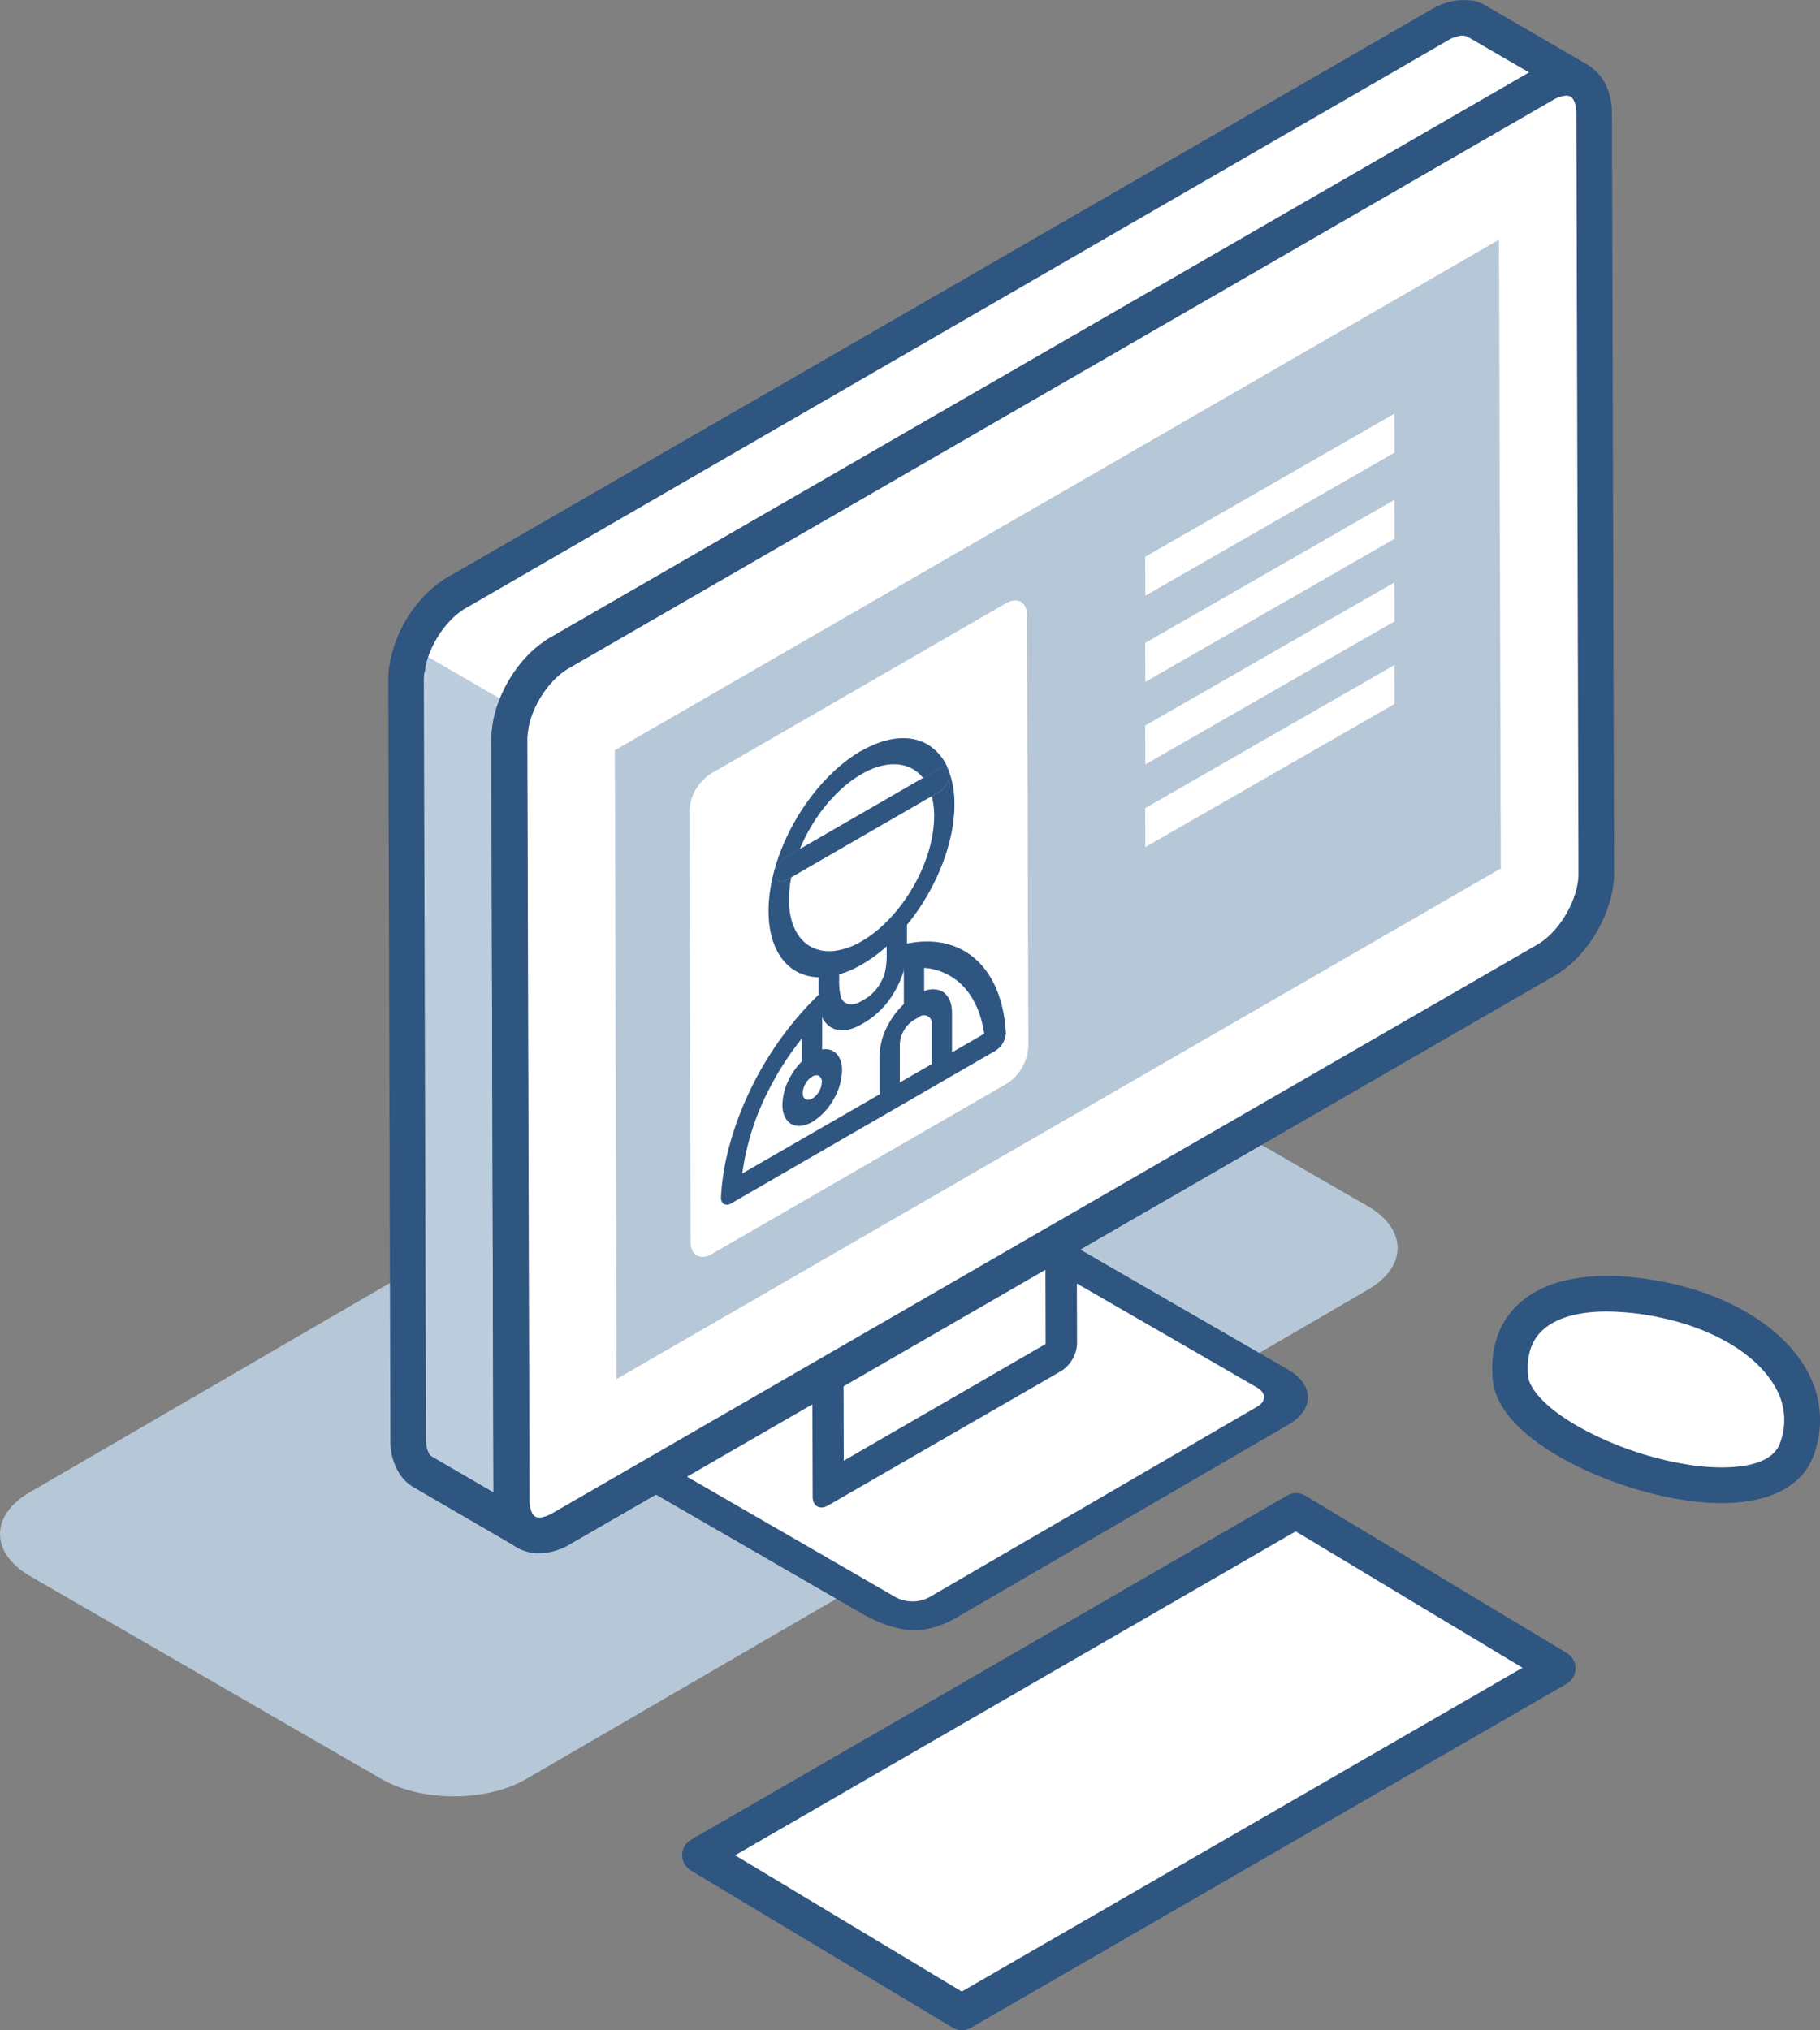 <svg xmlns="http://www.w3.org/2000/svg" xmlns:xlink="http://www.w3.org/1999/xlink" viewBox="0 0 510.93 569.84"><rect x="0" y="0" width="510.93" height="569.84" fill="#808080" stroke="none"/><defs><style>.cls-1{fill:none;}.cls-2{isolation:isolate;}.cls-3{fill:#b6c8d8;}.cls-4{fill:#fff;}.cls-5{fill:#2f5581;}.cls-6{fill:#bccddd;}.cls-7{clip-path:url(#clip-path);}.cls-8{clip-path:url(#clip-path-2);}.cls-9{clip-path:url(#clip-path-3);}.cls-10{clip-path:url(#clip-path-4);}.cls-11{clip-path:url(#clip-path-5);}</style><clipPath id="clip-path"><polygon class="cls-1" points="173.1 387.07 172.6 210.6 420.82 67.28 421.32 243.76 173.1 387.07"/></clipPath><clipPath id="clip-path-2"><polygon class="cls-1" points="321.53 167.2 321.5 156.28 391.45 116.12 391.48 127.05 321.53 167.2"/></clipPath><clipPath id="clip-path-3"><polygon class="cls-1" points="321.53 191.39 321.5 180.46 391.45 140.31 391.48 151.23 321.53 191.39"/></clipPath><clipPath id="clip-path-4"><polygon class="cls-1" points="321.53 214.57 321.5 203.65 391.45 163.49 391.48 174.41 321.53 214.57"/></clipPath><clipPath id="clip-path-5"><polygon class="cls-1" points="321.53 237.76 321.5 226.83 391.45 186.68 391.48 197.6 321.53 237.76"/></clipPath></defs><g id="Ebene_4" data-name="Ebene 4"><g class="cls-2"><path class="cls-3" d="M383.86,338.5l-98.61-56.93c-11.26-6.5-29.45-6.5-40.64,0L8.35,418.87c-11.18,6.5-11.13,17,.13,23.54l98.61,56.93c11.25,6.5,29.45,6.5,40.64,0l91.36-53.09-11.35-7.52,110.32-65.17,13.14,7.54L384,362c11.18-6.5,11.13-17-.13-23.54"/></g><polygon class="cls-4" points="180.63 415.79 255.66 452.84 360.36 394.19 356.49 387.07 296.96 348.63 180.63 415.79"/><g class="cls-2"><path class="cls-5" d="M182.55,408.55c-2.55-1.47-2.56-3.86,0-5.34l92.18-53.56a10.17,10.17,0,0,1,9.21,0l69,39.84c2.54,1.47,2.55,3.87,0,5.34l-92.18,53.56a10.12,10.12,0,0,1-9.2,0l-69-39.85m179.06-24.1-69-39.85c-7.37-4.25-19.31-4.26-26.64,0l-92.17,53.57c-7.33,4.25-7.29,11.18.08,15.43l69,39.85c10,5.18,17.07,5.77,26.64,0l92.18-53.56c7.32-4.26,7.27-11.18-.09-15.43"/></g><g class="cls-2"><polyline class="cls-4" points="293.41 324.13 236.74 356.85 236.87 409.96 293.55 377.24 293.41 329.13"/><path class="cls-5" d="M302.15,324.08l-8.74,5.05.14,48.11L236.87,410l-.14-48.11-8.74,5,.15,53.14c0,2.77,2,3.89,4.38,2.5L298,384.77a9.66,9.66,0,0,0,4.36-7.55l-.16-53.14"/></g><polygon class="cls-4" points="427.45 369.85 425.68 387.07 436.4 402.37 483.21 415.94 500.93 411.89 506.43 399.48 500.93 380.22 464.9 364.5 440.33 364.5 427.45 369.85"/><polygon class="cls-4" points="199.88 520.99 363.16 425.96 434.97 467.75 270.49 564.93 199.88 520.99"/></g><g id="Ebene_12" data-name="Ebene 12"><polygon class="cls-4" points="115.47 410.84 109.5 185.71 130 163.49 412.24 5.4 447.74 25.27 447.74 262.46 146.84 430.01 115.47 410.84"/><path class="cls-6" d="M142.72,421l-.6-223.88-29-16.82.61,223.87a12.24,12.24,0,0,0,1.7,6.71,7.17,7.17,0,0,0,2.41,2.34l29,16.83C144.31,428.54,142.73,425.41,142.72,421Z"/><path class="cls-5" d="M151.34,436a12.26,12.26,0,0,1-6.15-1.59c-4.21-2.42-6.63-7.3-6.65-13.39l-.6-213.27c0-10.72,7.25-23.33,16.57-28.71L430.87,19.43l2.5,4.33-2.5-4.33c5.31-3.07,10.78-3.43,15-1s6.63,7.3,6.65,13.38l.6,213.28c0,10.71-7.24,23.32-16.56,28.71L160.2,433.35A17.83,17.83,0,0,1,151.34,436ZM439.7,26.82a8.18,8.18,0,0,0-3.83,1.27L159.51,187.65c-6.29,3.63-11.59,12.8-11.57,20l.6,213.27c0,2.35.64,4.17,1.64,4.75s2.94.21,5-1L431.57,265.14c6.29-3.64,11.58-12.8,11.56-20l-.6-213.28c0-2.35-.64-4.17-1.64-4.74A2.3,2.3,0,0,0,439.7,26.82Z"/><path class="cls-5" d="M147.66,435a5,5,0,0,1-2.51-.68h0L116.19,417.5a12.14,12.14,0,0,1-4.1-3.94,17.15,17.15,0,0,1-2.5-9.42L109,190.87a27,27,0,0,1,.22-3.42c0-.13,0-.29.08-.45.06-.43.14-.86.22-1.29,0-.24.07-.43.11-.62s0-.23.08-.35.11-.43.17-.67l.07-.31c0-.19.09-.38.15-.57s.07-.25.11-.37l.23-.75,0-.11c0-.15.09-.3.14-.45s.13-.38.2-.56l.34-1c.21-.53.41-1,.62-1.5l0-.1.08-.17c.16-.37.34-.76.52-1.14,0-.1.11-.21.16-.33s0-.09.06-.1l.3-.59.18-.37c.15-.28.32-.57.48-.86l.16-.28.09-.16c.29-.51.57-1,.86-1.41l.15-.23.42-.63.37-.54c.08-.12.17-.24.26-.35l.06-.08.43-.59.08-.11.24-.32c.12-.16.23-.29.34-.42l.09-.11.63-.77.28-.34.33-.35c.37-.41.73-.8,1.11-1.18a4.19,4.19,0,0,1,.35-.37l.31-.29.62-.58c.31-.28.62-.56.94-.82l.57-.48c.37-.29.73-.56,1.09-.82l.1-.07.42-.3c.6-.42,1.15-.77,1.68-1.07L401.91,2.6c.38-.22.76-.42,1.14-.61l.25-.13.9-.41.25-.11.19-.07q.39-.17.78-.3l.22-.08,1-.31.12,0L407,.49c.55-.14,1-.23,1.47-.31h.1c.4-.06.83-.11,1.29-.14l.24,0h.29c.36,0,.72,0,1.07,0h.26l.19,0c.28,0,.54.05.79.09l.32,0,.24,0c.33.06.66.13,1,.22l.27.08c.29.09.58.2.87.31l.29.11.25.12.66.32.23.12a.31.31,0,0,0,.1.05s.08.05.09.06l28.95,16.82a5,5,0,0,1-4.9,8.72l-.17-.09-.13-.06-.24-.1h0l-.18,0-.11,0-.2,0h-.41c-.22,0-.37,0-.52.05h0a5,5,0,0,0-.65.14l-.11,0-.42.13-.13.05-.38.14-.15.07-.47.21-.18.09h0l-.66.35L159.51,187.65c-.34.19-.68.41-1,.64l-.32.24c-.24.18-.48.35-.7.53l-.34.28c-.27.22-.48.41-.69.6l-.4.37-.41.41-.08.08c-.26.26-.52.54-.77.83l-.08.08-.37.42-.47.57-.54.69-.34.47c-.2.26-.39.55-.59.84l-.23.35c-.26.4-.52.82-.76,1.24l-.13.23c-.2.34-.39.7-.58,1.06l-.18.36c-.19.39-.37.77-.55,1.16a1.54,1.54,0,0,1-.08.19c-.17.4-.35.83-.51,1.27l-.14.4c-.11.31-.22.62-.32.94l-.15.49c-.08.27-.15.54-.22.82l0,.13c0,.15-.08.31-.11.46s-.05.25-.08.37l0,.27c-.05.27-.1.57-.15.87a17.46,17.46,0,0,0-.18,2.36l.6,213.27c0,2.35.63,4.17,1.63,4.75h0a5,5,0,0,1-2.51,9.32ZM119.11,188.82a16,16,0,0,0-.13,2l.61,213.27a7.65,7.65,0,0,0,.9,4,2.12,2.12,0,0,0,.73.73l17.32,10.06-.6-211.23a27,27,0,0,1,.28-3.79c.07-.44.15-.89.23-1.35l0-.22c0-.23.09-.47.15-.71s.11-.49.18-.74l0-.11c.09-.39.2-.79.31-1.18l.21-.7c.14-.42.28-.86.44-1.3l.19-.53c.23-.6.47-1.2.73-1.8l.1-.23c.22-.5.47-1,.73-1.54l.24-.48c.26-.5.52-1,.79-1.46l.15-.27c.33-.58.67-1.12,1-1.67l.32-.47c.26-.39.53-.77.8-1.15l.45-.61c.24-.32.49-.63.74-.94l.63-.78.57-.64c.41-.46.78-.85,1.15-1.23l.08-.08c.21-.21.42-.43.63-.63l.57-.53c.31-.28.63-.56,1-.83s.39-.34.57-.48q.53-.42,1.08-.81l.09-.07.43-.31c.58-.4,1.13-.75,1.67-1.06L429.28,20.35,412,10.31l-.13-.07-.11-.05-.06,0,0,0-.15-.05h0l-.19,0h-.06L411,10h-.49l-.43,0h0l-.65.15-.11,0-.42.13-.1,0-.41.16h0l-.11,0-.48.22-.09,0c-.3.15-.52.26-.74.39L130.55,170.82c-.35.2-.69.42-1,.65l-.32.23c-.24.18-.48.35-.71.54s-.24.2-.37.31-.44.37-.65.57l-.38.35-.24.22-.28.29c-.25.26-.51.54-.76.82l-.28.29-.17.22c-.17.19-.32.38-.47.57l-.54.7c-.1.12-.21.27-.32.42l-.24.33c-.07.09-.13.19-.2.29l-.4.6-.12.18-.57.93-.05.1-.19.33c-.12.21-.24.42-.35.64l-.52,1c-.14.29-.27.57-.39.86a1.63,1.63,0,0,0-.09.19c-.16.36-.3.72-.44,1.07l-.52,1.52-.16.51-.25,1c0,.15-.07.3-.11.45s0,.15,0,.23,0,.27-.07.4c0,.29-.11.59-.15.88S119.13,188.72,119.11,188.82Zm0-.11v0ZM412.24,10.42Zm0,0ZM406.8.54h0l.14,0Zm.33-.08Zm0,0Zm0,0ZM411.74,0h0Z"/><g class="cls-2"><g class="cls-7"><polyline class="cls-3" points="420.82 67.28 172.6 210.6 173.1 387.07 421.32 243.76 420.82 67.28"/></g></g><g class="cls-2"><path class="cls-5" d="M270,569.84a5.07,5.07,0,0,1-2.58-.71L193.93,525a5,5,0,0,1,.07-8.62l167.32-96.6a5,5,0,0,1,5.08,0L439.87,464a5,5,0,0,1-.07,8.61l-167.32,96.6A5,5,0,0,1,270,569.84Zm-63.63-49.09L270,559l157.42-90.89-63.68-38.28Z"/></g><path class="cls-5" d="M483.27,421.91a68,68,0,0,1-8.85-.61,104.94,104.94,0,0,1-35.37-11.69c-8.65-4.79-19.14-12.58-20-22.45-1-11.3,3.57-17.91,7.6-21.47,8.54-7.56,23.46-9.53,42-5.55,17.78,3.81,32.19,12.95,38.57,24.46a28.19,28.19,0,0,1,1.93,23.87C506,417.2,496.72,421.91,483.27,421.91ZM451.1,368.12c-7.86,0-14.06,1.71-17.84,5.06-3.39,3-4.79,7.28-4.27,13.09.29,3.22,4.35,8.74,14.91,14.6a94.19,94.19,0,0,0,31.81,10.51c4.87.64,21,2.06,24-6.33a18.21,18.21,0,0,0-1.28-15.61c-5-9-16.92-16.31-31.91-19.53A74.78,74.78,0,0,0,451.1,368.12Z"/><g class="cls-2"><path class="cls-4" d="M257.92,285.55l-1.3.75-.1.06a7.88,7.88,0,0,0-2.77,2.92,7.77,7.77,0,0,0-1.14,3.86l0,10.71,9-5.18,0-11.05a2.22,2.22,0,0,0-3.65-2.07m-31.13,16.66c-.26.3-.49,1.63-.7,2a5.4,5.4,0,0,0-.78,2.64,1.84,1.84,0,0,0,.79,1.72,1.9,1.9,0,0,0,1.91-.19,5.55,5.55,0,0,0,1.9-2,5.43,5.43,0,0,0,.78-2.64l2.84-1.64,2.83-1.63-2.83,1.63-2.84,1.64a1.86,1.86,0,0,0-.79-1.73c-.21-.11-.44-1.18-.7-1.18-.37.41-.71.09-1.14.34s-.9,1-1.27,1m32.64-30.56,0,6.63a5.81,5.81,0,0,1,5.05.08c1.68.95,2.74,3,2.74,6l0,11.06,9.05-5.23c-.95-6.5-3.52-11.45-7.26-14.62a17,17,0,0,0-9.63-3.9m-28.64,13.82,0,9.13a4.63,4.63,0,0,1,3.08.47c1.51.86,2.46,2.73,2.46,5.39a16.87,16.87,0,0,1-2.42,8.2A17.19,17.19,0,0,1,228,314.9c-2.3,1.32-4.41,1.45-5.92.59s-2.47-2.73-2.47-5.38a16.89,16.89,0,0,1,2.43-8.21,19.1,19.1,0,0,1,3.07-4l0-6.42a83,83,0,0,0-9.53,14.88,71.82,71.82,0,0,0-7.21,23.06L247,307.13l0-10.72a19.42,19.42,0,0,1,2.79-9.42,21.74,21.74,0,0,1,4.05-5.12l0-9.58a26.89,26.89,0,0,1-2.53,5.85,23.93,23.93,0,0,1-8.26,8.71l-1.23.71c-3.25,1.88-6.22,2.07-8.35.85a6.29,6.29,0,0,1-2.58-2.94m6.07-4.36a3,3,0,0,0,.51.37c1.12.64,2.63.54,4.33-.44l1.23-.71a12.35,12.35,0,0,0,4.26-4.48c.18-.32.34-.64.5-1l-10.83,6.22m12.06-15.52a41.66,41.66,0,0,1-7,5.12,28.7,28.7,0,0,1-6.38,2.78v1.83l13.37-7.67v-2.06m12.67-42.13-39.52,22.82a32.94,32.94,0,0,0-.63,6.24c0,6.49,2.32,11,6,13.14a10.63,10.63,0,0,0,5.58,1.33,2.75,2.75,0,0,0,1.46-.11,19.28,19.28,0,0,0,7.4-2.69c5.65-3.26,10.72-8.81,14.41-15.2s5.95-13.54,5.93-20l2.84-1.64,2.84-1.63-2.84,1.63L262.25,229a21.59,21.59,0,0,0-.66-5.5m-19.81-6.17c-5.64,3.27-10.72,8.81-14.41,15.2a49.67,49.67,0,0,0-2.88,5.86l34.65-20a10.2,10.2,0,0,0-2.91-2.51c-3.71-2.11-8.8-1.79-14.45,1.46m-11.91,57a13.51,13.51,0,0,1-6.41-1.71c-4.72-2.69-7.67-8.52-7.69-16.78s2.88-17.47,7.57-25.6,11.23-15.28,18.42-19.43,13.75-4.57,18.47-1.87a14.21,14.21,0,0,1,6,7.29,2.09,2.09,0,0,1,.11.3,25.93,25.93,0,0,1,1.54,9.2c0,8.26-2.88,17.46-7.58,25.59a62.45,62.45,0,0,1-5.76,8.35v5.24a30.11,30.11,0,0,1,3-.46h.11c6.18-.59,11.58,1,15.74,4.51,5.06,4.27,8.29,11.38,8.86,20.86a5.55,5.55,0,0,1-.75,2.87,6,6,0,0,1-2.07,2.23l-74.26,42.88a2,2,0,0,1-2.08.16,2.17,2.17,0,0,1-.76-2c.51-10.14,3.72-21,8.77-31.12a94.72,94.72,0,0,1,15.66-22.58h0c1-1.05,2-2.07,3-3.05v-4.86m52.6-105-82.83,47.82a13.2,13.2,0,0,0-6,10.35l.34,121c0,3.81,2.71,5.33,6,3.43l82.82-47.83a13.15,13.15,0,0,0,6-10.35l-.35-121c0-3.8-2.7-5.34-6-3.42"/><path class="cls-5" d="M232.31,281.72h0c-.51.47-1,3-1.52,3.45v.3a6.29,6.29,0,0,0,2.58,2.94c2.13,1.22,5.1,1,8.35-.85l1.23-.71a23.93,23.93,0,0,0,8.26-8.71,26.89,26.89,0,0,0,2.53-5.85v-.37c-.44.08-.89-.83-1.35-.73l-4.7,3.7c-.16.32-.32.64-.5,1a12.35,12.35,0,0,1-4.26,4.48l-1.23.71c-1.7,1-3.21,1.08-4.33.44a3,3,0,0,1-.51-.37l-4.55.61m-2.44-9.43v6.86c.27.75.8,1.25,1.2.88a4.55,4.55,0,0,1,.8-.59l3.68-4.12v-3.83c-2,.58-3.9,1.83-5.68,1.8m24.72-14.66a54.46,54.46,0,0,1-5.67,6v3.06l3.88-.23a3,3,0,0,1,.8-.33c.33-.08.66-2.15,1-2.22v-5.24"/><path class="cls-5" d="M230.79,283.17a72.8,72.8,0,0,0-5.67,6.29l0,8.42a3.06,3.06,0,0,0,2.83-.21c1-.58,1.89-2.29,2.85-3.07l0-11.13v1.7m-3.95-3h0"/><path class="cls-5" d="M253.74,270.92v1.37l0,11.58a15.09,15.09,0,0,1,2.73-2l1.41-.82a11.35,11.35,0,0,1,1.54-.74l0-9.63a23.06,23.06,0,0,0-5.69.27m3.87-6.51h0"/><path class="cls-5" d="M228,295.67a13.75,13.75,0,0,0-2.83,2.21,19.1,19.1,0,0,0-3.07,4,16.89,16.89,0,0,0-2.43,8.21c0,2.65,1,4.52,2.47,5.38s3.62.73,5.92-.59a17.19,17.19,0,0,0,5.91-6.24,16.87,16.87,0,0,0,2.42-8.2l-2.83,1.63-2.84,1.64a5.43,5.43,0,0,1-.78,2.64,5.55,5.55,0,0,1-1.9,2,1.9,1.9,0,0,1-1.91.19,1.84,1.84,0,0,1-.79-1.72,5.4,5.4,0,0,1,.78-2.64,6.51,6.51,0,0,1,.7-1,5.21,5.21,0,0,1,1.2-1,2.5,2.5,0,0,1,1.21-.37,1.49,1.49,0,0,1,.7.18,1.86,1.86,0,0,1,.79,1.73l2.84-1.64,2.83-1.63c0-2.66-1-4.53-2.46-5.39a4.63,4.63,0,0,0-3.08-.47,8.31,8.31,0,0,0-2.85,1.07"/><path class="cls-5" d="M257.91,279l-1.41.82a15.09,15.09,0,0,0-2.73,2,21.74,21.74,0,0,0-4.05,5.12,19.42,19.42,0,0,0-2.79,9.42l0,11.72,5.68-3.28,0-11.71a7.77,7.77,0,0,1,1.14-3.86,7.88,7.88,0,0,1,2.77-2.92l.1-.06,1.3-.75a2.22,2.22,0,0,1,3.65,2.07l0,12.05,5.67-3.27,0-12.06c0-2.94-1.06-5-2.74-6a5.81,5.81,0,0,0-5.05-.08,11.35,11.35,0,0,0-1.54.74"/><path class="cls-5" d="M266.39,216.49a2.86,2.86,0,0,1,.12.87,6.21,6.21,0,0,1-2.83,4.89l-2.09,1.21a21.59,21.59,0,0,1,.66,5.5l2.84-1.64,2.84-1.63a25.93,25.93,0,0,0-1.54-9.2m-24.63-5.72c-7.19,4.15-13.72,11.29-18.42,19.43s-7.6,17.33-7.57,25.6,3,14.09,7.69,16.78a13.51,13.51,0,0,0,6.41,1.71,19.16,19.16,0,0,0,5.68-.8,28.7,28.7,0,0,0,6.38-2.78,41.66,41.66,0,0,0,7-5.12,54.46,54.46,0,0,0,5.67-6,62.45,62.45,0,0,0,5.76-8.35c4.7-8.13,7.6-17.33,7.58-25.59l-2.84,1.63L262.25,229c0,6.49-2.24,13.64-5.93,20s-8.76,11.94-14.41,15.2a20.21,20.21,0,0,1-7.4,2.69c-.5.06-1,.1-1.46.11a10.63,10.63,0,0,1-5.58-1.33c-3.71-2.13-6-6.65-6-13.14a32.94,32.94,0,0,1,.63-6.24l-1.47.84c-1.57.91-2.84.18-2.85-1.61a6.26,6.26,0,0,1,2.83-4.91l3.91-2.25a49.67,49.67,0,0,1,2.88-5.86c3.69-6.39,8.77-11.93,14.41-15.2s10.74-3.57,14.45-1.46a10.2,10.2,0,0,1,2.91,2.51l4.52-2.61c1.17-.67,2.18-.44,2.62.46a14.21,14.21,0,0,0-6-7.29c-4.72-2.7-11.27-2.29-18.47,1.87"/><path class="cls-5" d="M263.66,215.73l-4.52,2.61-34.65,20-3.91,2.25a6.26,6.26,0,0,0-2.83,4.91c0,1.79,1.28,2.52,2.85,1.61l1.47-.84,39.52-22.82,2.09-1.21a6.21,6.21,0,0,0,2.83-4.89,2.86,2.86,0,0,0-.12-.87,2.09,2.09,0,0,0-.11-.3c-.44-.9-1.45-1.13-2.62-.46"/><path class="cls-5" d="M230.79,285.17c.5-.49,1-1,1.52-1.45l4.55-2.61,10.83-6.22,4.7-2.7,1.35-.27a23.06,23.06,0,0,1,5.69-.27,17,17,0,0,1,9.63,3.9c3.74,3.17,6.31,8.12,7.26,14.62l-9.05,5.23-5.67,3.27-9,5.18L247,307.13,208.38,329.4a71.82,71.82,0,0,1,7.21-23.06,83,83,0,0,1,9.53-14.88,72.8,72.8,0,0,1,5.67-6.29m1.09-7.73a4.55,4.55,0,0,0-.8.59l-1.2,1.12c-1,1-2,2-3,3.05h0a94.72,94.72,0,0,0-15.66,22.58c-5,10.12-8.26,21-8.77,31.12a2.17,2.17,0,0,0,.76,2,2,2,0,0,0,2.08-.16l74.26-42.88a6,6,0,0,0,2.07-2.23,5.55,5.55,0,0,0,.75-2.87c-.57-9.48-3.8-16.59-8.86-20.86-4.16-3.51-9.56-5.1-15.74-4.51h-.11a30.11,30.11,0,0,0-3,.46l-1,.22a3,3,0,0,0-.8.33l-3.88,2.23-13.37,7.67-3.68,2.12"/></g><g class="cls-2"><g class="cls-8"><polyline class="cls-4" points="391.45 116.12 321.5 156.28 321.53 167.2 391.48 127.05 391.45 116.12"/></g></g><g class="cls-2"><g class="cls-9"><polyline class="cls-4" points="391.45 140.31 321.5 180.46 321.53 191.39 391.48 151.23 391.45 140.31"/></g></g><g class="cls-2"><g class="cls-10"><polyline class="cls-4" points="391.45 163.49 321.5 203.65 321.53 214.57 391.48 174.41 391.45 163.49"/></g></g><g class="cls-2"><g class="cls-11"><polyline class="cls-4" points="391.45 186.68 321.5 226.83 321.53 237.76 391.48 197.6 391.45 186.68"/></g></g><path class="cls-4" d="M235.56,275.32s-.08,4.87,1.3,5.79,10.83-6.22,10.83-6.22,1.33-2,1.24-7.24l-12.22,6.25Z"/></g></svg>